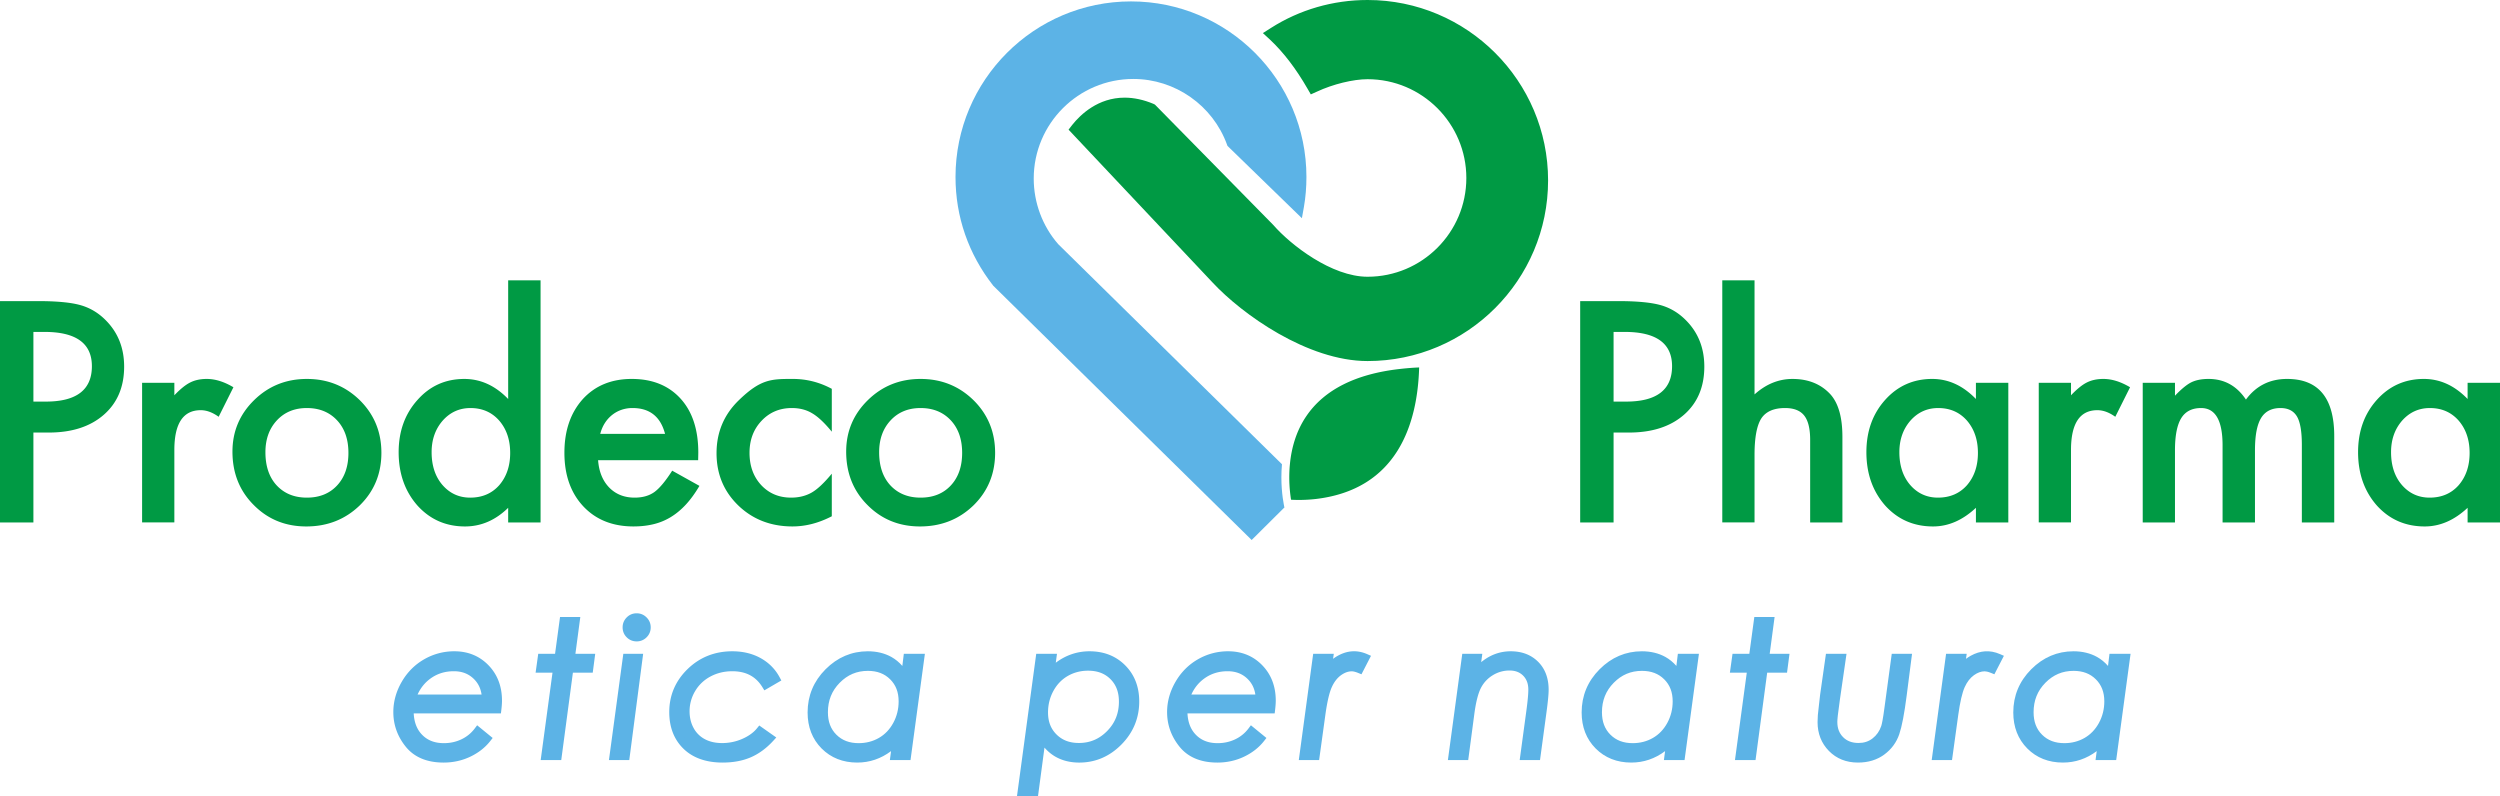 <svg xmlns="http://www.w3.org/2000/svg" xml:space="preserve" viewBox="0 0 683.727 217.706"><path fill="#009A44" d="M9.135 118.3v24.581H0V82.349h10.35q7.606 0 11.487 1.058 3.92 1.059 6.901 3.999 5.213 5.097 5.213 12.858 0 8.314-5.566 13.174-5.568 4.86-15.016 4.861zm0-8.469h3.411q12.585 0 12.585-9.684-.001-9.37-12.977-9.371H9.135zM38.864 104.695h8.821v3.411q2.43-2.548 4.313-3.49 1.92-.979 4.548-.98 3.488.002 7.292 2.274l-4.038 8.077q-2.51-1.803-4.901-1.804-7.214 0-7.214 10.898v19.799h-8.821zM63.576 123.514q0-8.272 5.92-14.074 5.919-5.802 14.427-5.803 8.547 0 14.506 5.842 5.88 5.842 5.881 14.349 0 8.586-5.92 14.389-5.96 5.763-14.624 5.763-8.585 0-14.388-5.881-5.802-5.803-5.802-14.585m9.017.157q0 5.724 3.058 9.056 3.136 3.372 8.272 3.372 5.175 0 8.273-3.333 3.097-3.332 3.097-8.899t-3.097-8.899q-3.138-3.37-8.273-3.371-5.058 0-8.194 3.371t-3.136 8.703M138.98 76.664h8.86v66.217h-8.86v-3.999q-5.215 5.097-11.801 5.097-7.841 0-13.016-5.724-5.137-5.842-5.136-14.584 0-8.547 5.136-14.271 5.096-5.763 12.82-5.763 6.703 0 11.997 5.488zm-20.936 47.007q0 5.489 2.94 8.938 3.02 3.49 7.606 3.49 4.9 0 7.919-3.372 3.02-3.49 3.019-8.86t-3.019-8.86q-3.019-3.41-7.84-3.41-4.549 0-7.606 3.449-3.02 3.489-3.019 8.625M190.938 125.866h-27.365q.353 4.705 3.058 7.488 2.706 2.744 6.939 2.744 3.293 0 5.45-1.568 2.117-1.568 4.822-5.803l7.449 4.156q-1.726 2.94-3.646 5.038-1.921 2.097-4.117 3.449a16.5 16.5 0 0 1-4.743 1.98q-2.549.627-5.528.627-8.547 0-13.722-5.488-5.175-5.528-5.175-14.663 0-9.056 5.018-14.662 5.058-5.529 13.408-5.529 8.428 0 13.33 5.371 4.861 5.333 4.861 14.781zm-9.056-7.214q-1.843-7.057-8.9-7.057a9.2 9.2 0 0 0-3.018.489 8.6 8.6 0 0 0-2.568 1.412 9 9 0 0 0-1.98 2.215q-.824 1.294-1.255 2.94zM227.489 106.342v11.723q-3.02-3.686-5.41-5.058-2.352-1.411-5.528-1.411-4.979 0-8.272 3.489t-3.293 8.742q0 5.371 3.175 8.821 3.214 3.45 8.194 3.45 3.176 0 5.606-1.372 2.353-1.333 5.528-5.176v11.646q-5.372 2.781-10.742 2.782-8.86 0-14.82-5.724-5.96-5.762-5.959-14.309 0-8.548 6.038-14.429c6.038-5.881 8.964-5.881 14.819-5.881q5.645.003 10.664 2.707M231.423 123.514q0-8.272 5.92-14.074 5.919-5.802 14.427-5.803 8.547 0 14.506 5.842 5.88 5.842 5.881 14.349 0 8.586-5.92 14.389-5.96 5.763-14.624 5.763-8.585 0-14.388-5.881-5.802-5.803-5.802-14.585m9.017.157q0 5.724 3.058 9.056 3.136 3.372 8.272 3.372 5.175 0 8.273-3.333 3.096-3.332 3.097-8.899t-3.097-8.899q-3.137-3.37-8.273-3.371-5.058 0-8.194 3.371t-3.136 8.703M441.299 118.3v24.581h-9.135V82.349h10.35q7.606 0 11.487 1.058 3.92 1.059 6.9 3.999 5.214 5.097 5.214 12.858 0 8.314-5.566 13.174-5.569 4.86-15.016 4.861zm0-8.469h3.411q12.584 0 12.584-9.684 0-9.37-12.977-9.371h-3.019zM471.028 76.664h8.821v31.207q4.704-4.234 10.389-4.233 6.468 0 10.351 4.193 3.293 3.647 3.293 11.645v23.405h-8.821v-22.582q0-4.587-1.627-6.646-1.627-2.058-5.233-2.058-4.627 0-6.509 2.861-1.843 2.902-1.842 9.958v18.466h-8.821zM540.395 104.694h8.86v38.187h-8.86v-3.999q-5.45 5.097-11.722 5.097-7.92 0-13.095-5.724-5.136-5.842-5.136-14.584 0-8.586 5.136-14.311 5.136-5.723 12.859-5.724 6.665 0 11.957 5.488zm-20.935 18.977q0 5.489 2.939 8.938 3.02 3.49 7.606 3.49 4.9 0 7.919-3.372 3.02-3.49 3.019-8.86t-3.019-8.86q-3.019-3.41-7.841-3.41-4.548 0-7.605 3.449-3.018 3.489-3.018 8.625M557.579 104.695h8.821v3.411q2.43-2.548 4.312-3.49 1.92-.979 4.547-.98 3.488.002 7.293 2.274l-4.038 8.077q-2.51-1.803-4.901-1.804-7.213 0-7.213 10.898v19.799h-8.821zM586.016 104.695h8.821v3.528q2.547-2.665 4.352-3.607 1.921-.979 4.822-.98 6.468 0 10.232 5.646 4.155-5.646 11.252-5.646 12.898.001 12.897 15.644v23.602h-8.859v-21.21q0-5.489-1.333-7.763-1.373-2.312-4.509-2.312-3.647 0-5.312 2.744t-1.666 8.821v19.72h-8.86V121.79q0-10.194-5.881-10.193-3.724 0-5.43 2.783t-1.705 8.782v19.72h-8.821zM674.866 104.694h8.86v38.187h-8.86v-3.999q-5.45 5.097-11.722 5.097-7.92 0-13.095-5.724-5.136-5.842-5.136-14.584 0-8.586 5.136-14.311 5.136-5.723 12.859-5.724 6.665 0 11.957 5.488zm-20.934 18.977q0 5.489 2.938 8.938 3.02 3.49 7.607 3.49 4.9 0 7.919-3.372 3.02-3.49 3.019-8.86t-3.019-8.86q-3.019-3.41-7.841-3.41-4.548 0-7.605 3.449-3.018 3.489-3.018 8.625"/><path fill="#5CB3E6" d="M136.045 194.03h-23.99q-.075 4.798 2.498 7.543 2.572 2.745 6.85 2.745 2.844 0 5.268-1.162a10.74 10.74 0 0 0 4.007-3.265l2.572 2.103q-1.954 2.498-5.107 3.994t-6.814 1.496q-6.331 0-9.509-3.92t-3.178-8.816q0-4.008 2.139-7.717 2.14-3.709 5.726-5.774t7.766-2.065q5.167 0 8.557 3.5 3.388 3.5 3.388 8.915 0 .99-.173 2.423m-3.166-3.017q-.148-3.797-2.597-6.152t-6.158-2.354q-4.031 0-7.11 2.269t-4.365 6.238h20.23z"/><path fill="#5CB3E6" d="M121.33 208.556c-4.54 0-8.019-1.452-10.341-4.316-2.268-2.797-3.417-5.99-3.417-9.491 0-2.849.767-5.625 2.282-8.252s3.573-4.702 6.119-6.168a16.4 16.4 0 0 1 8.3-2.208c3.731 0 6.869 1.287 9.327 3.826 2.449 2.528 3.69 5.779 3.69 9.66 0 .707-.059 1.541-.181 2.552l-.113.943h-23.85c.127 2.422.847 4.307 2.189 5.739 1.518 1.619 3.503 2.406 6.069 2.406 1.727 0 3.344-.355 4.805-1.057a9.76 9.76 0 0 0 3.614-2.943l.671-.891 4.247 3.472-.646.826c-1.401 1.791-3.249 3.238-5.492 4.302-2.239 1.062-4.686 1.6-7.273 1.6m2.942-28.293c-2.584 0-5.016.646-7.23 1.923-2.215 1.275-4.009 3.086-5.333 5.381-1.324 2.297-1.996 4.713-1.996 7.182 0 3.039.962 5.703 2.939 8.142 1.922 2.371 4.761 3.523 8.677 3.523 2.268 0 4.406-.469 6.355-1.393 1.59-.755 2.945-1.726 4.039-2.892l-.9-.735a11.9 11.9 0 0 1-3.689 2.729c-1.752.84-3.681 1.268-5.731 1.268-3.147 0-5.715-1.037-7.632-3.084-1.903-2.031-2.841-4.821-2.787-8.292l.017-1.055h24.079q.066-.77.066-1.353c0-3.353-1.009-6.024-3.086-8.17-2.067-2.136-4.616-3.174-7.788-3.174m9.722 11.821h-22.818l.454-1.401c.923-2.851 2.521-5.129 4.749-6.771 2.231-1.645 4.837-2.478 7.746-2.478 2.748 0 5.069.893 6.901 2.652 1.831 1.763 2.815 4.079 2.925 6.884zm-19.785-2.143h17.498c-.259-1.743-.974-3.16-2.167-4.309-1.439-1.383-3.21-2.056-5.416-2.056-2.476 0-4.594.674-6.475 2.06-1.483 1.094-2.636 2.539-3.44 4.305M154.099 169.818h3.387l-1.341 10.065h5.418l-.396 3.018h-5.424l-3.183 23.891h-3.461l3.231-23.891h-4.617l.421-3.018h4.604z"/><path fill="#5CB3E6" d="M153.498 207.863h-5.625l3.231-23.891h-4.621l.718-5.16h4.601l1.361-10.065h5.547l-1.341 10.065h5.416l-.677 5.16h-5.427zm-3.173-2.142h1.297l3.183-23.891h5.423l.115-.875h-5.421l1.34-10.065h-1.227l-1.361 10.065h-4.607l-.122.875h4.611zM171.406 179.884h3.269l-3.515 26.908h-3.394zm2.716-11.08q1.137 0 1.954.816.816.816.816 1.954 0 1.163-.816 1.966c-.816.803-1.196.804-1.954.804q-1.163 0-1.966-.804-.804-.802-.804-1.966 0-1.138.804-1.954.802-.817 1.966-.816"/><path fill="#5CB3E6" d="M172.101 207.863h-5.561l3.93-29.05h5.425zm-3.109-2.142h1.228l3.234-24.766h-1.112zm5.13-30.306c-1.067 0-1.983-.376-2.724-1.118-.741-.739-1.117-1.656-1.117-2.723 0-1.047.374-1.957 1.112-2.706.741-.754 1.66-1.136 2.729-1.136 1.049 0 1.961.38 2.711 1.13s1.13 1.662 1.13 2.712c0 1.069-.382 1.989-1.135 2.729a3.74 3.74 0 0 1-2.706 1.112m0-5.54c-.487 0-.869.158-1.202.496a1.62 1.62 0 0 0-.497 1.203c0 .49.156.874.49 1.208.334.335.718.49 1.209.49.477 0 .859-.157 1.202-.496.339-.333.497-.715.497-1.202 0-.474-.16-.854-.503-1.196a1.6 1.6 0 0 0-1.196-.503M212.253 185.696l-2.844 1.656q-2.989-4.847-9.14-4.847-3.558 0-6.498 1.582-2.94 1.584-4.595 4.402-1.654 2.82-1.654 6.035 0 2.845 1.234 5.095a8.5 8.5 0 0 0 3.471 3.462q2.235 1.213 5.274 1.212 3.113 0 5.94-1.236 2.829-1.237 4.41-3.19l2.844 2.003q-2.672 2.919-5.799 4.267-3.13 1.348-7.259 1.348-6.38 0-9.955-3.475-3.574-3.475-3.574-9.262 0-6.43 4.687-10.993c4.687-4.563 6.954-4.563 11.488-4.563q4.08 0 7.197 1.719 3.116 1.718 4.773 4.785"/><path fill="#5CB3E6" d="M197.637 208.556c-4.523 0-8.124-1.271-10.702-3.777-2.586-2.515-3.898-5.89-3.898-10.03 0-4.567 1.686-8.523 5.011-11.761 3.317-3.229 7.434-4.867 12.235-4.867 2.89 0 5.486.623 7.714 1.852 2.252 1.243 4.001 2.998 5.199 5.216l.493.912-4.644 2.704-.548-.889c-1.8-2.919-4.491-4.338-8.228-4.338-2.182 0-4.197.489-5.99 1.454-1.774.956-3.181 2.303-4.179 4.003a10.7 10.7 0 0 0-1.507 5.491c0 1.705.371 3.246 1.103 4.579a7.4 7.4 0 0 0 3.042 3.035c1.324.719 2.926 1.083 4.763 1.083 1.917 0 3.771-.386 5.511-1.147 1.718-.751 3.066-1.72 4.006-2.882l.631-.779 4.658 3.281-.821.898c-1.875 2.049-3.95 3.572-6.166 4.527-2.211.952-4.796 1.435-7.683 1.435m2.646-28.293c-4.283 0-7.796 1.394-10.74 4.26-2.936 2.858-4.363 6.203-4.363 10.226 0 3.59 1.063 6.368 3.249 8.493 2.165 2.104 5.263 3.172 9.208 3.172 2.594 0 4.894-.424 6.835-1.261 1.611-.694 3.148-1.743 4.581-3.129l-1.041-.732c-1.084 1.097-2.473 2.02-4.141 2.748a15.8 15.8 0 0 1-6.37 1.326c-2.197 0-4.144-.451-5.784-1.342a9.6 9.6 0 0 1-3.9-3.888c-.907-1.653-1.367-3.54-1.367-5.61 0-2.327.607-4.54 1.803-6.577 1.199-2.043 2.885-3.659 5.01-4.804 2.109-1.135 4.466-1.71 7.006-1.71 4.097 0 7.278 1.509 9.468 4.487l1.038-.604c-.961-1.437-2.24-2.601-3.812-3.469-1.909-1.053-4.156-1.586-6.68-1.586M248.085 206.792h-3.488l.532-4.046q-4.663 4.738-10.674 4.738-5.467 0-8.989-3.536-3.523-3.538-3.522-9.102 0-6.43 4.591-11.043 4.593-4.612 10.807-4.612 3.366 0 5.904 1.407c2.538 1.407 3.115 2.403 4.268 4.396l.622-5.111h3.588zm-13.243-2.474q3.326 0 6.061-1.571 2.735-1.572 4.336-4.518t1.602-6.41q0-4.175-2.637-6.794-2.635-2.619-6.849-2.619-4.953 0-8.475 3.586-3.523 3.587-3.523 8.805 0 4.28 2.636 6.9t6.849 2.621"/><path fill="#5CB3E6" d="M234.455 208.556c-3.923 0-7.203-1.296-9.749-3.852-2.544-2.555-3.834-5.873-3.834-9.857 0-4.561 1.65-8.53 4.904-11.799 3.256-3.27 7.147-4.928 11.566-4.928 2.418 0 4.579.519 6.423 1.542 1.111.615 2.12 1.44 3.019 2.465l.404-3.314h5.762l-3.929 29.051h-5.646l.32-2.437c-2.775 2.078-5.872 3.129-9.24 3.129m2.887-28.293c-3.882 0-7.168 1.404-10.048 4.297-2.879 2.894-4.279 6.258-4.279 10.287 0 3.445 1.05 6.177 3.21 8.346 2.158 2.167 4.851 3.221 8.23 3.221 3.742 0 6.984-1.445 9.91-4.419l2.242-2.278-.789 6.005h1.331l3.349-24.766h-1.413l-.894 7.346-1.604-2.77c-1.049-1.812-2.349-3.158-3.861-3.996-1.522-.845-3.334-1.273-5.384-1.273m-2.5 25.127c-3.09 0-5.649-.986-7.605-2.934-1.959-1.946-2.952-4.523-2.952-7.659 0-3.753 1.289-6.968 3.83-9.556 2.548-2.592 5.657-3.906 9.24-3.906 3.089 0 5.647.985 7.604 2.931 1.959 1.945 2.953 4.487 2.953 7.554 0 2.48-.583 4.81-1.731 6.922-1.159 2.132-2.756 3.792-4.744 4.935-1.979 1.136-4.198 1.713-6.595 1.713m2.513-21.912c-3.029 0-5.552 1.068-7.711 3.266-2.164 2.203-3.216 4.838-3.216 8.054 0 2.58.759 4.589 2.32 6.141 1.563 1.554 3.556 2.31 6.094 2.31 2.018 0 3.877-.48 5.527-1.429 1.64-.942 2.962-2.322 3.929-4.101.976-1.795 1.471-3.779 1.471-5.898 0-2.51-.759-4.483-2.32-6.034-1.563-1.555-3.556-2.309-6.094-2.309M284.335 179.884h3.513l-.539 4.043q4.663-4.735 10.657-4.735 5.502 0 9.016 3.537 3.517 3.536 3.516 9.101 0 6.43-4.566 11.043-4.567 4.612-10.763 4.612-3.357 0-5.9-1.422-2.543-1.42-4.319-4.413l-1.997 14.985h-3.587zm13.244 2.473q-3.309 0-6.061 1.57-2.754 1.57-4.358 4.513-1.605 2.944-1.605 6.405 0 4.18 2.654 6.802c2.654 2.622 4.054 2.622 6.851 2.622q4.963 0 8.494-3.586c3.531-3.586 3.53-5.326 3.53-8.806q0-4.278-2.629-6.899-2.63-2.62-6.876-2.621"/><path fill="#5CB3E6" d="M283.89 217.706h-5.751l5.26-38.894h5.672l-.324 2.431c2.772-2.075 5.862-3.123 9.219-3.123 3.946 0 7.236 1.296 9.776 3.854 2.539 2.554 3.827 5.87 3.827 9.855 0 4.559-1.641 8.528-4.877 11.797-3.238 3.271-7.116 4.93-11.524 4.93-2.414 0-4.575-.524-6.423-1.559-1.133-.633-2.166-1.482-3.09-2.538zm-3.299-2.143h1.423l2.28-17.115 1.576 2.654c1.081 1.82 2.4 3.175 3.921 4.024 1.525.854 3.334 1.286 5.377 1.286 3.869 0 7.14-1.405 10.001-4.295 2.865-2.894 4.258-6.259 4.258-10.289 0-3.447-1.049-6.177-3.205-8.345-2.154-2.168-4.854-3.222-8.256-3.222-3.732 0-6.968 1.444-9.893 4.416l-2.248 2.284.799-6.008h-1.353zm14.469-10.222c-3.077 0-5.635-.986-7.604-2.931-1.972-1.949-2.972-4.494-2.972-7.564 0-2.479.584-4.807 1.736-6.918 1.16-2.13 2.764-3.789 4.767-4.931 1.99-1.136 4.208-1.711 6.592-1.711 3.111 0 5.679.987 7.632 2.934 1.954 1.949 2.945 4.525 2.945 7.659 0 3.754-1.292 6.969-3.839 9.557-2.552 2.591-5.666 3.905-9.257 3.905m2.519-21.912c-2.007 0-3.868.481-5.53 1.43-1.653.942-2.981 2.32-3.948 4.095-.979 1.793-1.475 3.775-1.475 5.893 0 2.511.765 4.486 2.336 6.04 1.575 1.556 3.57 2.312 6.098 2.312 3.038 0 5.566-1.068 7.73-3.267 2.169-2.202 3.223-4.837 3.223-8.053 0-2.579-.757-4.588-2.314-6.142-1.559-1.553-3.561-2.308-6.12-2.308M347.665 194.03h-23.99q-.075 4.798 2.498 7.543c2.573 2.745 3.998 2.745 6.85 2.745q2.844 0 5.269-1.162a10.74 10.74 0 0 0 4.007-3.265l2.572 2.103q-1.954 2.498-5.107 3.994t-6.813 1.496q-6.332 0-9.509-3.92t-3.178-8.816q0-4.008 2.139-7.717 2.14-3.709 5.726-5.774t7.767-2.065q5.167 0 8.557 3.5 3.388 3.5 3.389 8.915-.004.99-.177 2.423m-3.166-3.017q-.15-3.797-2.597-6.152t-6.158-2.354q-4.031 0-7.11 2.269c-3.079 2.269-3.509 3.592-4.365 6.238h20.23z"/><path fill="#5CB3E6" d="M332.949 208.556c-4.54 0-8.019-1.452-10.341-4.316-2.269-2.797-3.418-5.99-3.418-9.491 0-2.849.768-5.625 2.283-8.252s3.572-4.702 6.118-6.168a16.4 16.4 0 0 1 8.3-2.208c3.73 0 6.869 1.287 9.328 3.826 2.449 2.53 3.69 5.78 3.69 9.66 0 .704-.061 1.539-.182 2.552l-.113.943h-23.851c.127 2.422.848 4.307 2.189 5.739 1.518 1.619 3.503 2.406 6.068 2.406 1.728 0 3.345-.355 4.806-1.057a9.76 9.76 0 0 0 3.614-2.943l.671-.891 4.247 3.472-.646.826c-1.401 1.791-3.249 3.238-5.492 4.302-2.237 1.062-4.683 1.6-7.271 1.6m2.943-28.293c-2.584 0-5.016.646-7.229 1.923-2.215 1.275-4.009 3.086-5.333 5.381-1.324 2.297-1.996 4.713-1.996 7.182 0 3.039.962 5.703 2.939 8.142 1.922 2.371 4.761 3.523 8.677 3.523 2.268 0 4.405-.469 6.354-1.393 1.59-.755 2.945-1.726 4.04-2.892l-.9-.735a11.9 11.9 0 0 1-3.689 2.729c-1.752.84-3.681 1.268-5.731 1.268-3.146 0-5.715-1.037-7.631-3.084-1.903-2.031-2.842-4.821-2.787-8.292l.017-1.055H346.7q.067-.772.066-1.353c0-3.351-1.009-6.023-3.086-8.17-2.068-2.136-4.617-3.174-7.788-3.174m9.721 11.821h-22.818l.454-1.401c.923-2.851 2.521-5.129 4.749-6.771 2.231-1.645 4.837-2.478 7.746-2.478 2.748 0 5.069.893 6.899 2.652 1.831 1.763 2.815 4.078 2.926 6.884zm-19.784-2.143h17.497c-.26-1.744-.974-3.161-2.166-4.309-1.438-1.383-3.21-2.056-5.416-2.056-2.476 0-4.595.674-6.476 2.06-1.483 1.094-2.636 2.539-3.439 4.305M360.079 179.884h3.469l-.468 3.387q1.386-1.928 3.342-3.004c1.956-1.076 2.642-1.075 4.011-1.075q1.462 0 3.047.692l-1.632 3.166q-1.284-.52-2.148-.52-1.804 0-3.568 1.262c-1.764 1.262-2.132 2.065-2.864 3.674q-1.099 2.412-1.859 7.928l-1.573 11.398h-3.395z"/><path fill="#5CB3E6" d="M360.768 207.863h-5.555l3.93-29.051h5.635l-.189 1.372q.629-.478 1.317-.856c2.513-1.381 5.166-1.663 8.003-.427l1.047.457-2.604 5.052-.906-.367c-.9-.364-1.446-.441-1.746-.441-.981 0-1.945.348-2.945 1.062-1.017.727-1.862 1.818-2.513 3.246-.686 1.506-1.282 4.073-1.772 7.63zm-3.102-2.142h1.234l1.445-10.474c.526-3.815 1.163-6.507 1.946-8.226.808-1.773 1.89-3.153 3.216-4.102 1.357-.971 2.768-1.461 4.191-1.461.486 0 1.022.088 1.624.269l.644-1.247c-1.802-.491-3.417-.161-5.03.726-1.155.636-2.16 1.54-2.986 2.689l-2.522 3.51.891-6.45h-1.303zM400.852 179.884h3.318l-.554 4.186q4.102-4.878 9.549-4.878 4.178 0 6.738 2.559t2.562 6.886q0 1.73-.553 5.814l-1.669 12.342h-3.394l1.669-12.34q.535-3.958.535-5.844 0-2.827-1.713-4.564-1.715-1.736-4.495-1.736-2.733 0-5.079 1.41a9.75 9.75 0 0 0-3.638 3.82q-1.291 2.41-1.982 7.627l-1.541 11.627h-3.394z"/><path fill="#5CB3E6" d="M421.18 207.863h-5.557l1.834-13.555c.348-2.581.525-4.499.525-5.7 0-1.606-.46-2.854-1.404-3.812-.941-.953-2.162-1.417-3.732-1.417a8.67 8.67 0 0 0-4.527 1.257 8.7 8.7 0 0 0-3.245 3.408c-.795 1.484-1.423 3.928-1.864 7.262l-1.665 12.558h-5.559l3.93-29.051h5.478l-.302 2.28c2.407-1.975 5.112-2.973 8.074-2.973 3.065 0 5.588.966 7.495 2.871 1.908 1.908 2.876 4.479 2.876 7.645 0 1.211-.184 3.159-.562 5.958zm-3.104-2.142h1.229l1.545-11.414c.36-2.665.543-4.573.543-5.671 0-2.612-.735-4.616-2.248-6.128-1.512-1.511-3.469-2.245-5.98-2.245-3.329 0-6.184 1.471-8.729 4.496l-2.364 2.811.875-6.614h-1.159l-3.35 24.766h1.229l1.417-10.696c.483-3.642 1.17-6.256 2.101-7.992.948-1.772 2.305-3.196 4.03-4.233s3.62-1.562 5.631-1.562c2.143 0 3.911.691 5.258 2.055 1.342 1.361 2.021 3.15 2.021 5.317 0 1.315-.178 3.273-.545 5.987zM459.778 206.792h-3.488l.532-4.046q-4.664 4.738-10.673 4.738-5.47 0-8.99-3.536-3.521-3.538-3.521-9.102 0-6.43 4.592-11.043t10.806-4.612q3.367 0 5.904 1.407t4.269 4.396l.622-5.111h3.588zm-13.243-2.474q3.326 0 6.062-1.571c2.736-1.571 3.269-2.554 4.336-4.518q1.601-2.946 1.602-6.41 0-4.175-2.636-6.794t-6.85-2.619q-4.953 0-8.476 3.586-3.524 3.587-3.523 8.805 0 4.28 2.637 6.9t6.848 2.621"/><path fill="#5CB3E6" d="M446.149 208.556c-3.924 0-7.204-1.296-9.748-3.852-2.545-2.556-3.835-5.873-3.835-9.857 0-4.561 1.649-8.53 4.903-11.799 3.256-3.27 7.146-4.928 11.565-4.928 2.418 0 4.579.519 6.424 1.542 1.111.615 2.12 1.44 3.019 2.466l.403-3.315h5.764l-3.93 29.051h-5.646l.319-2.437c-2.773 2.078-5.87 3.129-9.238 3.129m2.886-28.293c-3.882 0-7.168 1.404-10.046 4.297-2.879 2.893-4.28 6.258-4.28 10.287 0 3.445 1.05 6.176 3.21 8.346 2.157 2.167 4.85 3.221 8.23 3.221 3.741 0 6.983-1.445 9.909-4.419l2.243-2.278-.79 6.005h1.33l3.35-24.766h-1.412l-.895 7.345-1.604-2.769c-1.051-1.812-2.35-3.158-3.861-3.996-1.523-.845-3.334-1.273-5.384-1.273m-2.5 25.127c-3.089 0-5.647-.986-7.604-2.934-1.959-1.946-2.952-4.523-2.952-7.659 0-3.752 1.289-6.967 3.83-9.556 2.548-2.592 5.657-3.906 9.24-3.906 3.089 0 5.647.985 7.604 2.931 1.959 1.946 2.952 4.488 2.952 7.554 0 2.479-.582 4.809-1.731 6.922-1.158 2.131-2.754 3.792-4.743 4.935-1.978 1.136-4.198 1.713-6.596 1.713m2.514-21.912c-3.029 0-5.552 1.068-7.712 3.266-2.163 2.204-3.216 4.838-3.216 8.054 0 2.58.759 4.589 2.32 6.141 1.563 1.554 3.557 2.31 6.094 2.31 2.019 0 3.878-.48 5.527-1.429 1.641-.944 2.962-2.322 3.929-4.101.977-1.796 1.472-3.78 1.472-5.898 0-2.509-.759-4.482-2.319-6.034-1.564-1.555-3.557-2.309-6.095-2.309M480.726 169.818h3.386l-1.341 10.065h5.418l-.395 3.018h-5.424l-3.183 23.891h-3.462l3.231-23.891h-4.616l.421-3.018h4.603z"/><path fill="#5CB3E6" d="M480.125 207.863h-5.627l3.231-23.891h-4.621l.72-5.16h4.6l1.361-10.065h5.547l-1.341 10.065h5.415l-.676 5.16h-5.426zm-3.174-2.142h1.297l3.183-23.891h5.423l.115-.875h-5.421l1.34-10.065h-1.226l-1.361 10.065h-4.607l-.122.875h4.611zM500.308 179.884h3.458l-1.626 11.258q-.719 4.97-.719 6.297 0 3.018 1.893 4.924t4.997 1.907q2.584 0 4.488-1.484t2.72-3.883q.407-1.212.975-5.564l1.819-13.454h3.392l-1.305 10.19q-.937 7.31-1.982 10.385c-1.045 3.075-1.94 3.733-3.729 5.05q-2.683 1.976-6.54 1.976-4.391 0-7.191-2.856t-2.799-7.135q0-1.706.308-3.979l.246-2.376.137-1.014z"/><path fill="#5CB3E6" d="M508.147 208.556c-3.213 0-5.89-1.069-7.956-3.178-2.061-2.102-3.105-4.755-3.105-7.885 0-1.18.106-2.567.317-4.123l.383-3.39 1.592-11.168h5.625l-1.803 12.482c-.585 4.042-.708 5.572-.708 6.144 0 1.733.517 3.098 1.581 4.169 1.062 1.07 2.448 1.591 4.237 1.591 1.489 0 2.743-.412 3.83-1.258 1.111-.867 1.884-1.974 2.363-3.383.17-.505.47-1.849.927-5.358l1.945-14.387h5.547l-1.461 11.397c-.64 4.994-1.305 8.459-2.03 10.594-.767 2.252-2.148 4.126-4.109 5.568-1.968 1.45-4.382 2.185-7.175 2.185m-6.91-27.601-1.465 10.326-.242 2.343q-.302 2.242-.302 3.869c0 2.585.815 4.674 2.493 6.385 1.672 1.706 3.773 2.535 6.426 2.535 2.326 0 4.312-.595 5.903-1.767 1.624-1.195 2.721-2.678 3.352-4.532.67-1.971 1.321-5.394 1.935-10.177l1.15-8.982h-1.238l-1.695 12.526c-.389 2.992-.723 4.879-1.02 5.763-.61 1.795-1.646 3.27-3.076 4.386-1.457 1.136-3.189 1.711-5.147 1.711-2.356 0-4.293-.748-5.759-2.224-1.461-1.473-2.202-3.383-2.202-5.679 0-.947.238-3.057.729-6.45l1.449-10.033zM533.172 179.884h3.469l-.468 3.387q1.386-1.928 3.342-3.004 1.957-1.075 4.011-1.075 1.462 0 3.047.692l-1.632 3.166q-1.284-.52-2.148-.52-1.803 0-3.568 1.262c-1.765 1.262-2.132 2.065-2.863 3.674q-1.1 2.412-1.86 7.928l-1.573 11.398h-3.395z"/><path fill="#5CB3E6" d="M533.86 207.863h-5.555l3.93-29.051h5.635l-.189 1.372q.629-.478 1.317-.856c2.513-1.381 5.166-1.663 8.003-.427l1.047.457-2.604 5.052-.906-.367c-.9-.364-1.446-.441-1.746-.441-.981 0-1.945.348-2.945 1.062-1.017.727-1.862 1.818-2.513 3.246-.686 1.506-1.282 4.073-1.772 7.63zm-3.101-2.142h1.234l1.445-10.474c.526-3.815 1.163-6.507 1.946-8.226.808-1.773 1.89-3.153 3.216-4.102 1.357-.971 2.768-1.461 4.191-1.461.486 0 1.022.088 1.624.269l.644-1.247c-1.802-.491-3.417-.161-5.029.726-1.156.636-2.161 1.54-2.987 2.689l-2.522 3.51.891-6.45h-1.303zM577.827 206.792h-3.488l.532-4.046q-4.664 4.738-10.673 4.738-5.47 0-8.99-3.536-3.521-3.538-3.521-9.102 0-6.43 4.592-11.043t10.806-4.612q3.367 0 5.904 1.407t4.269 4.396l.622-5.111h3.588zm-13.243-2.474q3.327 0 6.062-1.571c2.735-1.571 3.269-2.554 4.336-4.518q1.601-2.946 1.602-6.41 0-4.175-2.636-6.794t-6.85-2.619q-4.953 0-8.476 3.586-3.524 3.587-3.523 8.805 0 4.28 2.637 6.9 2.635 2.621 6.848 2.621"/><path fill="#5CB3E6" d="M564.198 208.556c-3.924 0-7.205-1.296-9.749-3.852s-3.834-5.873-3.834-9.857c0-4.561 1.649-8.53 4.903-11.799 3.256-3.27 7.146-4.928 11.565-4.928 2.418 0 4.579.519 6.424 1.542 1.11.615 2.12 1.44 3.019 2.466l.403-3.315h5.764l-3.93 29.051h-5.646l.32-2.437c-2.774 2.078-5.872 3.129-9.239 3.129m2.886-28.293c-3.883 0-7.168 1.404-10.046 4.297-2.88 2.893-4.28 6.258-4.28 10.287 0 3.445 1.05 6.176 3.21 8.346 2.157 2.167 4.85 3.221 8.23 3.221 3.741 0 6.983-1.445 9.909-4.419l2.243-2.278-.79 6.005h1.33l3.35-24.766h-1.413l-.894 7.345-1.604-2.769c-1.051-1.812-2.35-3.158-3.861-3.996-1.523-.845-3.334-1.273-5.384-1.273m-2.5 25.127c-3.089 0-5.647-.986-7.604-2.934-1.959-1.946-2.952-4.523-2.952-7.659 0-3.752 1.289-6.967 3.83-9.556 2.548-2.592 5.657-3.906 9.24-3.906 3.089 0 5.647.985 7.604 2.931 1.96 1.946 2.953 4.488 2.953 7.554 0 2.479-.582 4.809-1.731 6.922-1.158 2.131-2.754 3.792-4.743 4.935-1.98 1.136-4.2 1.713-6.597 1.713m2.514-21.912c-3.029 0-5.552 1.068-7.712 3.266-2.163 2.204-3.216 4.838-3.216 8.054 0 2.58.759 4.589 2.32 6.141 1.563 1.554 3.557 2.31 6.094 2.31 2.019 0 3.878-.48 5.527-1.429 1.641-.944 2.962-2.322 3.929-4.101.977-1.796 1.472-3.78 1.472-5.898 0-2.509-.759-4.482-2.319-6.034-1.564-1.555-3.557-2.309-6.095-2.309"/><path fill="#009A44" d="M374.021 98.375c-16.294 0-34.119-12.765-42.105-21.345l-39.188-41.594.848-1.095c2.152-2.69 6.812-7.267 13.996-7.267 2.507 0 5.069.548 7.722 1.66l.301.127 32.378 32.925c4.833 5.552 16.111 14.269 26.05 14.269 15.09 0 27.381-12.273 27.381-27.371 0-15.1-12.291-27.39-27.381-27.39-4.012 0-9.646 1.395-13.996 3.428l-1.377.62-.747-1.295c-4.021-7.002-7.842-11.16-10.331-13.494l-1.577-1.449 1.806-1.149c7.822-4.988 16.886-7.586 26.223-7.586 27.016 0 48.998 21.983 48.998 48.971-.003 27.071-21.986 49.035-49.001 49.035"/><path fill="#009A44" d="M374.021 98.744c-16.433 0-34.346-12.835-42.376-21.462l-39.403-41.823 1.041-1.344c2.217-2.77 7.016-7.41 14.288-7.41 2.546 0 5.193.568 7.865 1.688l.422.209 32.376 32.925c4.774 5.484 15.979 14.159 25.787 14.159 14.895 0 27.012-12.113 27.012-27.003 0-14.899-12.117-27.021-27.012-27.021-3.936 0-9.498 1.364-13.84 3.394l-1.686.759-.914-1.583c-3.126-5.444-6.578-9.955-10.264-13.41l-1.929-1.772 2.211-1.407C355.442 2.643 364.578 0 374.02 0c27.221 0 49.367 22.134 49.367 49.34.001 27.241-22.146 49.404-49.366 49.404m-80.81-63.332 38.972 41.365c7.944 8.534 25.64 21.229 41.837 21.229 26.814 0 48.629-21.832 48.629-48.666 0-26.8-21.814-48.603-48.629-48.603-9.301 0-18.3 2.604-26.024 7.529l-1.4.891 1.224 1.125c3.74 3.507 7.239 8.076 10.401 13.582l.579 1.005 1.073-.483c4.426-2.069 10.113-3.461 14.147-3.461 15.301 0 27.75 12.452 27.75 27.758 0 15.296-12.449 27.74-27.75 27.74-10.052 0-21.483-8.829-26.328-14.395l-32.311-32.856-.233-.098c-2.616-1.098-5.097-1.631-7.578-1.631-6.964 0-11.578 4.466-13.708 7.129z"/><path fill="#5CB3E6" d="m351.248 138.701-.152-.809c-.342-1.814-.935-5.981-.487-10.931-.372-.38-.762-.764-1.188-1.161l-59.995-59.01c-4.322-4.951-6.711-11.352-6.711-17.962 0-15.017 12.218-27.234 27.235-27.234 11.434 0 21.729 7.23 25.621 17.943l.127.356 20.36 19.786.547-3.055c.474-2.69.692-5.48.692-8.224 0-26.487-21.518-48.014-47.977-48.014-26.487 0-47.996 21.527-47.996 48.014 0 10.841 3.52 21.062 10.321 29.742l70.672 69.541 9.028-8.974z"/><path fill="#009A44" d="M357.304 113.76c-5.771 8.423-4.864 18.843-4.213 22.909.571.033 1.291.061 2.137.061 1.55 0 3.122-.09 4.675-.266 22.42-2.667 27.788-20.771 28.224-35.971a70 70 0 0 0-5.407.431c-11.992 1.372-20.542 5.69-25.416 12.836"/></svg>